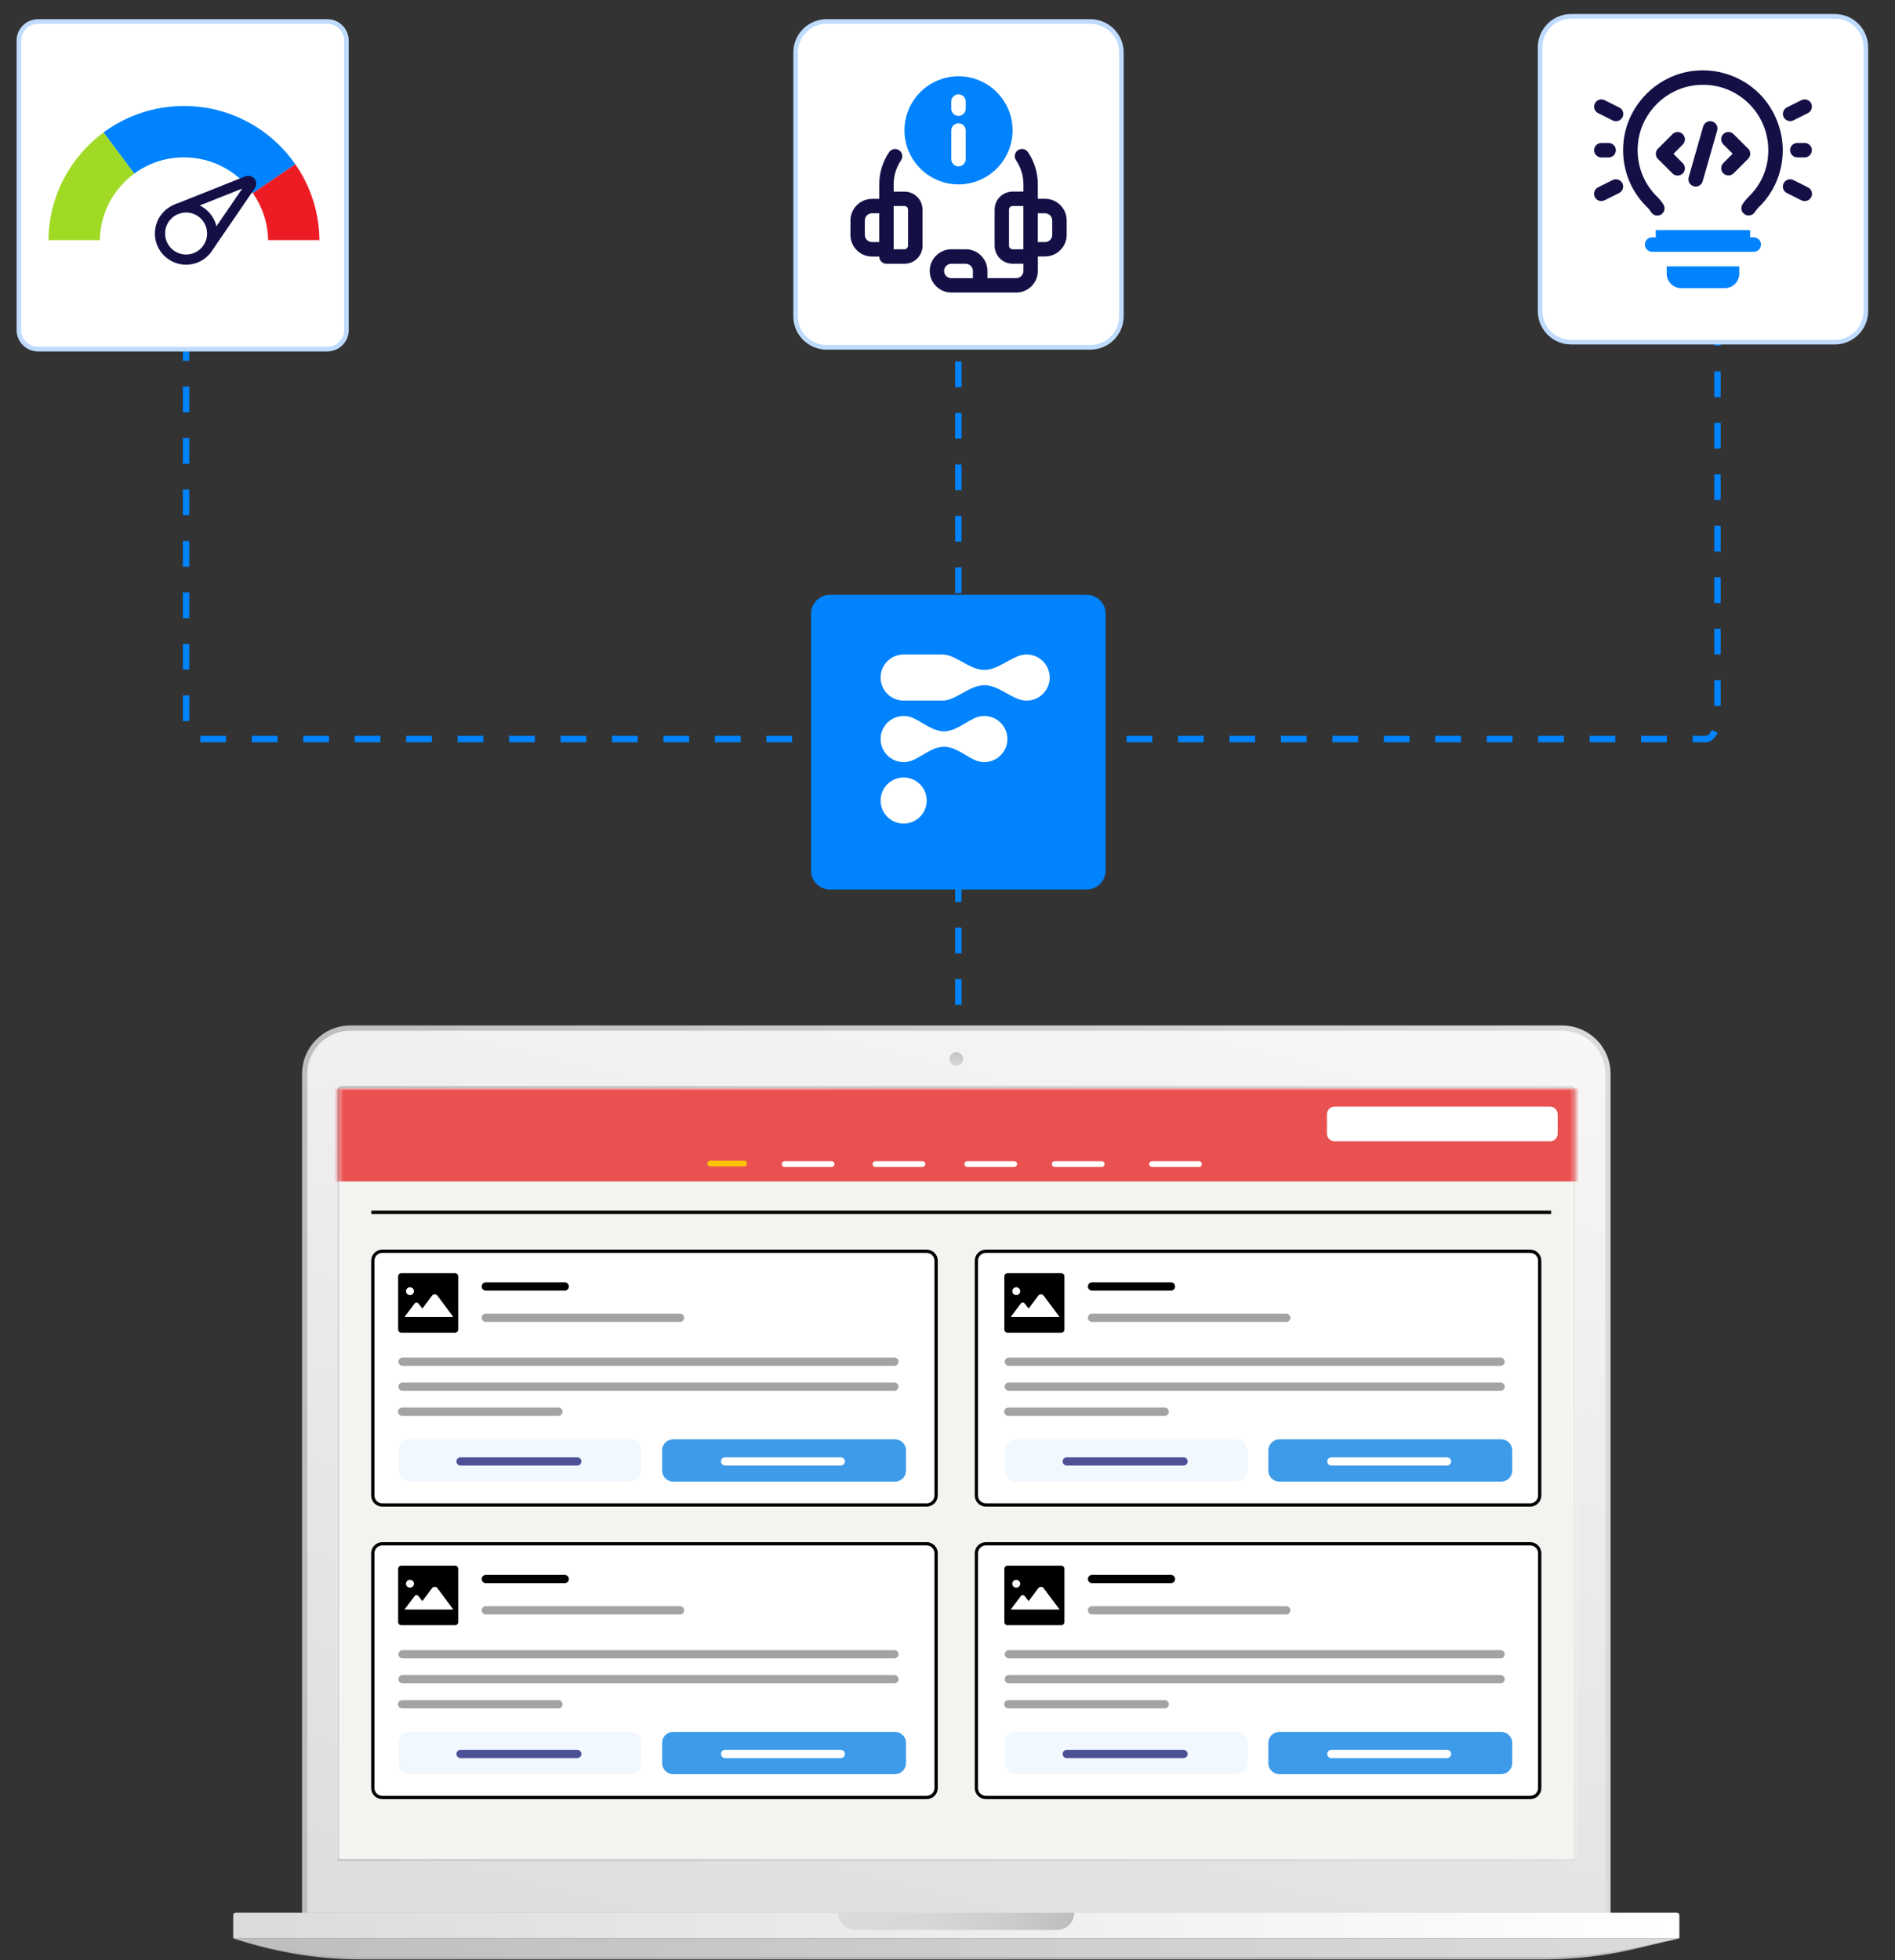 <svg xmlns="http://www.w3.org/2000/svg" width="1200" height="1240.876" viewBox="0 0 411 425" fill="none" preserveAspectRatio="none">
  <rect x="0" y="0" width="411" height="425" fill="#333333" stroke="none"/>
  <g clip-path="url(#clip0_645_10167)">
    <path d="M207.849 229.04V96.04V40.04M372.499 47.04V155.62C372.499 158.17 371.359 160.24 369.949 160.24H207.849H42.849C41.469 160.24 40.359 158.17 40.359 155.62V66.67" stroke="#0083FC" stroke-width="1.39" stroke-dasharray="5.58 5.58"/>
    <path d="M65.51 417.79H349.31V232.83C349.31 230.48 348.54 228.32 347.24 226.57C346.94 226.16 346.6 225.78 346.24 225.42C346.04 225.22 345.84 225.04 345.63 224.86C343.8 223.3 341.42 222.35 338.82 222.35H75.99C74.8 222.35 73.65 222.55 72.59 222.91C71.06 223.43 69.7 224.3 68.58 225.42C68.22 225.78 67.89 226.17 67.58 226.57C66.28 228.32 65.51 230.48 65.51 232.83V417.79Z" fill="url(#paint0_linear_645_10167)"/>
    <path d="M69.39 226.22C67.72 227.89 66.68 230.18 66.65 232.71C66.65 232.75 66.65 232.79 66.65 232.83V414.72H348.18V232.83C348.18 232.83 348.18 232.75 348.18 232.71C348.15 230.18 347.11 227.89 345.44 226.22C344.9 225.68 344.29 225.2 343.63 224.81C342.64 224.22 341.53 223.8 340.35 223.6C339.86 223.52 339.35 223.48 338.83 223.48H75.99C73.41 223.48 71.08 224.53 69.38 226.22H69.39Z" fill="url(#paint1_linear_645_10167)"/>
    <path d="M73.99 235.73H340.83C341.15 235.73 341.41 235.99 341.41 236.31V403.23H73.41V236.31C73.41 235.99 73.67 235.73 73.99 235.73Z" fill="white"/>
    <path d="M50.58 420.26H364.23V415.24C364.23 414.95 364 414.72 363.71 414.72H51.1C50.81 414.72 50.58 414.95 50.58 415.24V420.26Z" fill="url(#paint2_linear_645_10167)"/>
    <path d="M51.91 420.7C52.99 421.05 54.07 421.37 55.16 421.67C57.87 422.42 60.61 423.04 63.37 423.53C68.31 424.4 73.32 424.84 78.36 424.84H334.88C340.19 424.84 345.49 424.35 350.71 423.38C352.13 423.12 353.54 422.82 354.94 422.48C355.74 422.29 356.54 422.1 357.34 421.91C359.3 421.44 361.25 420.98 363.21 420.51C363.28 420.49 363.34 420.48 363.41 420.46C363.49 420.44 363.56 420.42 363.64 420.4C363.71 420.38 363.78 420.37 363.85 420.35C363.98 420.32 364.11 420.29 364.24 420.26H50.58C50.74 420.32 50.91 420.37 51.08 420.43C51.17 420.46 51.26 420.49 51.35 420.52C51.45 420.55 51.55 420.58 51.65 420.62C51.74 420.65 51.82 420.68 51.91 420.7Z" fill="url(#paint3_linear_645_10167)"/>
    <path d="M51.91 420.65C52.99 420.96 54.07 421.25 55.16 421.52C57.87 422.19 60.61 422.74 63.37 423.18C68.31 423.95 73.32 424.34 78.36 424.34H334.88C340.19 424.34 345.49 423.9 350.71 423.04C352.13 422.8 353.54 422.54 354.94 422.24C355.74 422.07 356.54 421.9 357.34 421.73C359.3 421.31 361.25 420.9 363.21 420.48C363.28 420.47 363.34 420.45 363.41 420.44C363.49 420.42 363.56 420.41 363.64 420.39C363.71 420.37 363.78 420.36 363.85 420.34C363.98 420.31 364.11 420.29 364.24 420.26H50.58C50.74 420.31 50.91 420.36 51.08 420.41C51.17 420.44 51.26 420.46 51.35 420.49C51.45 420.52 51.55 420.55 51.65 420.58C51.74 420.6 51.82 420.63 51.91 420.65Z" fill="url(#paint4_linear_645_10167)"/>
    <path d="M182.901 417.36C183.161 417.62 183.461 417.84 183.781 418.02C184.301 418.3 184.901 418.46 185.541 418.46H229.261C230.291 418.46 231.231 418.04 231.901 417.37C232.081 417.19 232.251 416.98 232.391 416.76C232.571 416.48 232.721 416.17 232.821 415.85C232.931 415.5 232.991 415.12 232.991 414.73H181.791C181.791 415.12 181.851 415.5 181.961 415.85C182.061 416.18 182.211 416.48 182.391 416.76C182.531 416.98 182.701 417.18 182.881 417.37L182.901 417.36Z" fill="url(#paint5_linear_645_10167)"/>
    <path d="M208.89 229.63C208.89 230.45 208.23 231.11 207.41 231.11C206.59 231.11 205.93 230.45 205.93 229.63C205.93 228.81 206.59 228.15 207.41 228.15C208.23 228.15 208.89 228.81 208.89 229.63Z" fill="url(#paint6_linear_645_10167)"/>
    <path d="M341.631 403.46H73.191V236.42C73.191 235.92 73.601 235.51 74.101 235.51H340.731C341.231 235.51 341.641 235.92 341.641 236.42V403.46H341.631ZM73.641 403.01H341.181V236.42C341.181 236.17 340.981 235.96 340.721 235.96H74.091C73.841 235.96 73.631 236.16 73.631 236.42V403.01H73.641Z" fill="#D5D5D5"/>
    <path d="M341.631 403.46H73.191V236.42C73.191 235.92 73.601 235.51 74.101 235.51H340.731C341.231 235.51 341.641 235.92 341.641 236.42V403.46H341.631ZM73.641 403.01H341.181V236.42C341.181 236.17 340.971 235.96 340.721 235.96H74.101C73.851 235.96 73.641 236.16 73.641 236.42V403.01Z" fill="url(#paint7_linear_645_10167)"/>
    <path d="M179.291 4.66H236.48C240.197 4.66 243.211 7.673 243.211 11.39V68.58C243.211 72.297 240.197 75.31 236.48 75.31H179.291C175.574 75.31 172.561 72.297 172.561 68.58V11.39C172.561 7.673 175.574 4.66 179.291 4.66Z" fill="white" stroke="#BFDBFE"/>
    <path d="M226.65 43.11H225.09V39.98C225.09 37.48 224.36 35.06 222.95 32.99C222.47 32.27 221.5 32.08 220.78 32.57C220.06 33.05 219.87 34.02 220.36 34.74C221.41 36.29 221.97 38.1 221.97 39.98V41.54H219.63C217.47 41.54 215.72 43.29 215.72 45.45V53.27C215.72 55.43 217.47 57.18 219.63 57.18H221.97V58.74C221.97 59.6 221.27 60.3 220.41 60.3H214.16V58.74C214.16 56.16 212.05 54.05 209.47 54.05H206.34C203.76 54.05 201.65 56.16 201.65 58.74C201.65 61.32 203.76 63.43 206.34 63.43H220.41C222.99 63.43 225.1 61.32 225.1 58.74V55.61H226.66C229.24 55.61 231.35 53.5 231.35 50.92V47.79C231.35 45.21 229.24 43.1 226.66 43.1L226.65 43.11ZM211.01 60.31H206.32C205.46 60.31 204.76 59.61 204.76 58.75C204.76 57.89 205.46 57.19 206.32 57.19H209.45C210.31 57.19 211.01 57.89 211.01 58.75V60.31ZM221.96 54.05H219.62C219.18 54.05 218.84 53.71 218.84 53.27V45.45C218.84 45.01 219.18 44.67 219.62 44.67H221.96V54.05ZM228.21 50.93C228.21 51.79 227.51 52.49 226.65 52.49H225.09V46.24H226.65C227.51 46.24 228.21 46.94 228.21 47.8V50.93Z" fill="#141046"/>
    <path d="M196.159 41.55H193.819V39.99C193.819 38.11 194.379 36.3 195.429 34.75C195.909 34.03 195.729 33.06 195.009 32.58C194.289 32.1 193.319 32.28 192.839 33C191.429 35.06 190.699 37.49 190.699 39.99V43.12H189.139C186.559 43.12 184.449 45.23 184.449 47.81V50.94C184.449 53.52 186.559 55.63 189.139 55.63H190.699C190.699 56.49 191.399 57.19 192.259 57.19H196.169C198.329 57.19 200.079 55.44 200.079 53.28V45.46C200.079 43.3 198.329 41.55 196.169 41.55H196.159ZM190.689 52.49H189.129C188.269 52.49 187.569 51.79 187.569 50.93V47.8C187.569 46.94 188.269 46.24 189.129 46.24H190.689V52.49ZM196.939 53.27C196.939 53.71 196.599 54.05 196.159 54.05H193.819V44.67H196.159C196.599 44.67 196.939 45.01 196.939 45.45V53.27Z" fill="#141046"/>
    <path d="M207.892 39.98C214.362 39.98 219.612 34.73 219.612 28.26C219.612 21.79 214.362 16.54 207.892 16.54C201.422 16.54 196.172 21.79 196.172 28.26C196.172 34.73 201.422 39.98 207.892 39.98ZM206.322 22.01C206.322 21.15 207.022 20.45 207.882 20.45C208.742 20.45 209.442 21.15 209.442 22.01V23.57C209.442 24.43 208.742 25.13 207.882 25.13C207.022 25.13 206.322 24.43 206.322 23.57V22.01ZM206.322 28.29C206.322 27.43 207.022 26.73 207.882 26.73C208.742 26.73 209.442 27.43 209.442 28.29V34.51C209.442 35.37 208.742 36.07 207.882 36.07C207.022 36.07 206.322 35.37 206.322 34.51V28.29Z" fill="#0083FC"/>
    <path d="M340.76 3.54H397.949C401.666 3.54 404.68 6.554 404.68 10.271V67.46C404.68 71.177 401.666 74.19 397.949 74.19H340.76C337.043 74.19 334.029 71.177 334.029 67.46V10.271L334.038 9.924C334.218 6.368 337.159 3.54 340.76 3.54Z" fill="white" stroke="#BFDBFE"/>
    <path d="M380.889 19.66C377.219 16.39 372.289 14.81 367.379 15.36C359.479 16.24 353.069 22.62 352.149 30.51C351.519 35.93 353.389 41.2 357.269 44.96C357.619 45.29 357.899 45.65 358.119 46.01C358.589 46.75 359.549 46.97 360.289 46.5C361.029 46.03 361.229 45.07 360.779 44.33C360.429 43.78 359.989 43.24 359.469 42.72C356.289 39.63 354.759 35.3 355.279 30.86C356.039 24.4 361.259 19.21 367.729 18.48C371.819 18.02 375.759 19.27 378.799 21.99C381.809 24.68 383.519 28.52 383.519 32.55C383.519 36.58 381.989 40.01 379.209 42.71C378.709 43.21 378.279 43.75 377.919 44.3C377.449 45.04 377.669 46 378.409 46.47C378.679 46.64 378.959 46.72 379.249 46.72C379.769 46.72 380.289 46.47 380.589 46C380.809 45.64 381.109 45.29 381.419 44.96C384.809 41.69 386.659 37.28 386.659 32.55C386.659 27.82 384.549 22.91 380.879 19.64L380.889 19.66Z" fill="#141046"/>
    <path d="M391.4 30.99H389.82C388.95 30.99 388.25 31.7 388.25 32.56C388.25 33.42 388.96 34.13 389.82 34.13H391.4C392.27 34.13 392.97 33.42 392.97 32.56C392.97 31.7 392.26 30.99 391.4 30.99Z" fill="#141046"/>
    <path d="M388.25 26.27C388.49 26.27 388.72 26.22 388.96 26.1L392.11 24.53C392.88 24.14 393.2 23.19 392.82 22.42C392.44 21.65 391.48 21.33 390.71 21.71L387.56 23.28C386.79 23.67 386.47 24.62 386.85 25.39C387.13 25.94 387.68 26.26 388.27 26.26L388.25 26.28V26.27Z" fill="#141046"/>
    <path d="M392.1 40.61L388.95 39.04C388.18 38.65 387.23 38.96 386.84 39.75C386.45 40.52 386.76 41.47 387.55 41.86L390.7 43.43C390.92 43.54 391.17 43.6 391.41 43.6C391.99 43.6 392.54 43.29 392.83 42.73C393.22 41.96 392.91 41.01 392.12 40.62L392.1 40.6V40.61Z" fill="#141046"/>
    <path d="M351.17 23.29L348.02 21.72C347.23 21.33 346.29 21.64 345.91 22.43C345.52 23.2 345.83 24.15 346.62 24.54L349.77 26.11C349.99 26.22 350.24 26.28 350.48 26.28C351.06 26.28 351.61 25.97 351.9 25.41C352.29 24.64 351.98 23.69 351.19 23.3L351.17 23.28V23.29Z" fill="#141046"/>
    <path d="M349.751 39.04L346.601 40.61C345.831 41 345.511 41.95 345.891 42.72C346.171 43.27 346.721 43.59 347.311 43.59C347.551 43.59 347.781 43.54 348.021 43.42L351.171 41.85C351.941 41.46 352.261 40.51 351.881 39.74C351.491 38.97 350.541 38.65 349.771 39.03L349.751 39.05V39.04Z" fill="#141046"/>
    <path d="M347.31 34.14H348.89C349.76 34.14 350.46 33.43 350.46 32.57C350.46 31.71 349.75 31 348.89 31H347.31C346.44 31 345.74 31.71 345.74 32.57C345.74 33.43 346.45 34.14 347.31 34.14Z" fill="#141046"/>
    <path d="M364.958 29.09C364.348 28.48 363.348 28.48 362.738 29.09L359.588 32.24C358.978 32.85 358.978 33.85 359.588 34.46L362.738 37.61C363.048 37.92 363.448 38.07 363.858 38.07C364.268 38.07 364.658 37.91 364.978 37.61C365.588 37 365.588 36 364.978 35.39L362.948 33.36L364.978 31.33C365.588 30.72 365.588 29.72 364.978 29.11L364.958 29.09Z" fill="#141046"/>
    <path d="M379.13 32.23L375.98 29.08C375.37 28.47 374.37 28.47 373.76 29.08C373.15 29.69 373.15 30.69 373.76 31.3L375.79 33.33L373.76 35.36C373.15 35.97 373.15 36.97 373.76 37.58C374.07 37.89 374.47 38.04 374.88 38.04C375.29 38.04 375.68 37.88 376 37.58L379.15 34.43C379.76 33.82 379.76 32.82 379.15 32.21L379.13 32.23Z" fill="#141046"/>
    <path d="M371.348 26.33C370.518 26.09 369.648 26.58 369.398 27.42L366.248 38.44C366.008 39.27 366.498 40.14 367.338 40.39C367.478 40.44 367.618 40.45 367.778 40.45C368.468 40.45 369.098 39.99 369.288 39.3L372.438 28.28C372.678 27.45 372.188 26.58 371.348 26.33Z" fill="#141046"/>
    <path d="M380.37 51.46H379.58V49.89H359.11V51.46H358.32C357.45 51.46 356.75 52.17 356.75 53.03C356.75 53.89 357.46 54.6 358.32 54.6H380.36C381.23 54.6 381.93 53.89 381.93 53.03C381.93 52.17 381.22 51.46 380.36 51.46H380.37Z" fill="#0083FC"/>
    <path d="M361.479 59.33C361.479 61.06 362.899 62.48 364.629 62.48H374.079C375.809 62.48 377.229 61.06 377.229 59.33V57.76H361.489V59.33H361.479Z" fill="#0083FC"/>
    <path d="M235.68 128.97H180.02C177.745 128.97 175.9 130.815 175.9 133.09V188.75C175.9 191.025 177.745 192.87 180.02 192.87H235.68C237.956 192.87 239.8 191.025 239.8 188.75V133.09C239.8 130.815 237.956 128.97 235.68 128.97Z" fill="#0083FC"/>
    <path fill-rule="evenodd" clip-rule="evenodd" d="M190.99 146.91C190.99 144.15 193.23 141.91 195.99 141.91H204.33C204.92 141.91 205.48 142.01 206 142.2C208.51 143.09 210.83 145.25 213.5 145.25C216.17 145.25 218.48 143.1 221 142.2C221.52 142.01 222.09 141.91 222.67 141.91C225.43 141.91 227.67 144.15 227.67 146.91C227.67 149.67 225.43 151.91 222.67 151.91C222.08 151.91 221.52 151.81 221 151.62C218.49 150.73 216.17 148.57 213.5 148.57C210.83 148.57 208.52 150.73 206 151.62C205.48 151.81 204.91 151.91 204.33 151.91H195.99C193.23 151.91 190.99 149.67 190.99 146.91ZM190.99 160.24C190.99 157.48 193.23 155.24 195.99 155.24C196.72 155.24 197.42 155.4 198.05 155.68C200.25 156.68 202.32 158.57 204.74 158.57C207.16 158.57 209.23 156.67 211.43 155.68C212.06 155.4 212.75 155.24 213.49 155.24C216.25 155.24 218.49 157.48 218.49 160.24C218.49 163 216.25 165.24 213.49 165.24C212.76 165.24 212.06 165.08 211.43 164.8C209.23 163.8 207.16 161.91 204.74 161.91C202.32 161.91 200.25 163.81 198.05 164.8C197.42 165.08 196.73 165.24 195.99 165.24C193.23 165.24 190.99 163 190.99 160.24ZM195.99 168.58C193.23 168.58 190.99 170.82 190.99 173.58C190.99 176.34 193.23 178.58 195.99 178.58C198.75 178.58 200.99 176.34 200.99 173.58C200.99 170.82 198.75 168.58 195.99 168.58Z" fill="white"/>
    <path d="M8.25 4.66H70.989C73.281 4.66 75.14 6.518 75.14 8.81V71.55C75.14 73.841 73.281 75.7 70.989 75.7H8.25C5.958 75.7 4.1 73.841 4.1 71.55V8.81C4.1 6.518 5.958 4.66 8.25 4.66Z" fill="white" stroke="#BFDBFE"/>
    <path d="M40.359 56.29C43.489 56.29 46.019 53.76 46.019 50.63C46.019 47.5 43.489 44.97 40.359 44.97C37.229 44.97 34.699 47.5 34.699 50.63C34.699 53.76 37.229 56.29 40.359 56.29Z" stroke="#141046" stroke-width="2.21" stroke-miterlimit="10"/>
    <path fill-rule="evenodd" clip-rule="evenodd" d="M29.13 37.63L22.47 28.7C15.29 34 10.6 42.48 10.51 52.06H21.65C21.75 46.13 24.67 40.89 29.14 37.63H29.13Z" fill="#A0DA25"/>
    <path fill-rule="evenodd" clip-rule="evenodd" d="M64.049 35.62C58.739 27.98 49.899 22.98 39.899 22.98C33.379 22.98 27.349 25.11 22.469 28.7L29.129 37.63C32.149 35.42 35.869 34.12 39.899 34.12C46.079 34.12 51.539 37.19 54.839 41.89L64.049 35.62Z" fill="#0083FC"/>
    <path fill-rule="evenodd" clip-rule="evenodd" d="M69.29 52.06C69.23 45.95 67.3 40.29 64.05 35.61L54.84 41.88C56.87 44.77 58.08 48.27 58.15 52.06H69.29Z" fill="#ED1C24"/>
    <path d="M38.35 45.34L53.63 39.26C54.2 39.03 54.72 39.69 54.36 40.19L45.25 53.48" stroke="#141046" stroke-width="2.21" stroke-miterlimit="10"/>
    <mask id="mask0_645_10167" style="mask-type:luminance" maskUnits="userSpaceOnUse" x="73" y="235" width="269" height="169">
      <path d="M341.63 235.96H73.41V403.23H341.63V235.96Z" fill="white"/>
    </mask>
    <g mask="url(#mask0_645_10167)">
      <path d="M342.69 235.96H72.4V403.23H342.69V235.96Z" fill="#F3F3F0"/>
      <path d="M343.24 235.96H72.17V256.16H343.24V235.96Z" fill="#E95151"/>
      <path d="M82.919 271.3H200.969C202.109 271.3 203.029 272.21 203.029 273.34V324.27C203.029 325.39 202.109 326.31 200.969 326.31H82.919C81.779 326.31 80.859 325.4 80.859 324.27V273.34C80.859 272.22 81.779 271.3 82.919 271.3Z" fill="white" stroke="black" stroke-width="0.71"/>
      <path d="M87.04 276.06H98.69C99.07 276.06 99.38 276.36 99.38 276.74V288.28C99.38 288.65 99.07 288.96 98.69 288.96H87.04C86.66 288.96 86.35 288.66 86.35 288.28V276.74C86.35 276.37 86.66 276.06 87.04 276.06Z" fill="black"/>
      <path d="M98.341 285.56H87.721L89.921 282.63C90.131 282.36 90.541 282.35 90.751 282.63L91.601 283.73L93.701 280.93C93.991 280.54 94.581 280.54 94.871 280.93L98.341 285.58V285.56Z" fill="white"/>
      <path d="M88.919 280.81C89.394 280.81 89.779 280.429 89.779 279.96C89.779 279.49 89.394 279.11 88.919 279.11C88.444 279.11 88.059 279.49 88.059 279.96C88.059 280.429 88.444 280.81 88.919 280.81Z" fill="white"/>
      <path d="M105.359 278.94H122.489" stroke="black" stroke-width="1.79" stroke-linecap="round"/>
      <path d="M105.359 285.73H147.489" stroke="#A3A3A3" stroke-width="1.79" stroke-linecap="round"/>
      <path d="M87.309 295.25H193.979" stroke="#A3A3A3" stroke-width="1.79" stroke-linecap="round"/>
      <path d="M87.309 300.66H193.979" stroke="#A3A3A3" stroke-width="1.79" stroke-linecap="round"/>
      <path d="M87.209 306.09H121.119" stroke="#A3A3A3" stroke-width="1.79" stroke-linecap="round"/>
      <path d="M88.849 312.08H136.699C138.019 312.08 139.099 313.14 139.099 314.46V318.87C139.099 320.18 138.029 321.25 136.699 321.25H88.849C87.529 321.25 86.449 320.19 86.449 318.87V314.46C86.449 313.15 87.519 312.08 88.849 312.08Z" fill="#F1F8FE"/>
      <path d="M146.009 312.08H194.099C195.419 312.08 196.499 313.14 196.499 314.46V318.87C196.499 320.18 195.429 321.25 194.099 321.25H146.009C144.689 321.25 143.609 320.19 143.609 318.87V314.46C143.609 313.15 144.679 312.08 146.009 312.08Z" fill="#3D9BE9"/>
      <path d="M99.881 316.87H125.201" stroke="#4C5197" stroke-width="1.79" stroke-linecap="round"/>
      <path d="M157.27 316.87H182.35" stroke="white" stroke-width="1.79" stroke-linecap="round"/>
      <path d="M82.919 334.73H200.969C202.109 334.73 203.029 335.64 203.029 336.77V387.7C203.029 388.82 202.109 389.74 200.969 389.74H82.919C81.779 389.74 80.859 388.83 80.859 387.7V336.77C80.859 335.65 81.779 334.73 82.919 334.73Z" fill="white" stroke="black" stroke-width="0.71"/>
      <path d="M87.04 339.48H98.69C99.07 339.48 99.38 339.78 99.38 340.16V351.7C99.38 352.07 99.07 352.38 98.69 352.38H87.04C86.66 352.38 86.35 352.08 86.35 351.7V340.16C86.35 339.79 86.66 339.48 87.04 339.48Z" fill="black"/>
      <path d="M98.341 348.99H87.721L89.921 346.06C90.131 345.79 90.541 345.78 90.751 346.06L91.601 347.16L93.701 344.36C93.991 343.97 94.581 343.97 94.871 344.36L98.341 349.01V348.99Z" fill="white"/>
      <path d="M88.919 344.24C89.394 344.24 89.779 343.859 89.779 343.39C89.779 342.921 89.394 342.54 88.919 342.54C88.444 342.54 88.059 342.921 88.059 343.39C88.059 343.859 88.444 344.24 88.919 344.24Z" fill="white"/>
      <path d="M105.359 342.37H122.489" stroke="black" stroke-width="1.79" stroke-linecap="round"/>
      <path d="M105.359 349.16H147.489" stroke="#A3A3A3" stroke-width="1.79" stroke-linecap="round"/>
      <path d="M87.309 358.68H193.979" stroke="#A3A3A3" stroke-width="1.79" stroke-linecap="round"/>
      <path d="M87.309 364.09H193.979" stroke="#A3A3A3" stroke-width="1.79" stroke-linecap="round"/>
      <path d="M87.209 369.52H121.119" stroke="#A3A3A3" stroke-width="1.79" stroke-linecap="round"/>
      <path d="M88.849 375.51H136.699C138.019 375.51 139.099 376.57 139.099 377.89V382.3C139.099 383.61 138.029 384.68 136.699 384.68H88.849C87.529 384.68 86.449 383.62 86.449 382.3V377.89C86.449 376.58 87.519 375.51 88.849 375.51Z" fill="#F1F8FE"/>
      <path d="M146.009 375.51H194.099C195.419 375.51 196.499 376.57 196.499 377.89V382.3C196.499 383.61 195.429 384.68 194.099 384.68H146.009C144.689 384.68 143.609 383.62 143.609 382.3V377.89C143.609 376.58 144.679 375.51 146.009 375.51Z" fill="#3D9BE9"/>
      <path d="M99.881 380.3H125.201" stroke="#4C5197" stroke-width="1.79" stroke-linecap="round"/>
      <path d="M157.27 380.3H182.35" stroke="white" stroke-width="1.79" stroke-linecap="round"/>
      <path d="M289.461 239.95H336.181C337.101 239.95 337.841 240.69 337.841 241.59V245.82C337.841 246.73 337.101 247.46 336.181 247.46H289.461C288.541 247.46 287.801 246.72 287.801 245.82V241.59C287.801 240.68 288.541 239.95 289.461 239.95Z" fill="white"/>
      <path d="M80.531 262.86H336.421" stroke="black" stroke-width="0.74"/>
      <path d="M170.17 252.4H180.37" stroke="white" stroke-width="1.24" stroke-linecap="round"/>
      <path d="M189.859 252.4H200.059" stroke="white" stroke-width="1.24" stroke-linecap="round"/>
      <path d="M209.781 252.4H219.981" stroke="white" stroke-width="1.24" stroke-linecap="round"/>
      <path d="M228.75 252.4H238.95" stroke="white" stroke-width="1.24" stroke-linecap="round"/>
      <path d="M249.85 252.4H260.05" stroke="white" stroke-width="1.24" stroke-linecap="round"/>
      <path d="M213.83 271.3H331.88C333.02 271.3 333.94 272.21 333.94 273.34V324.27C333.94 325.39 333.02 326.31 331.88 326.31H213.83C212.69 326.31 211.77 325.4 211.77 324.27V273.34C211.77 272.22 212.69 271.3 213.83 271.3Z" fill="white" stroke="black" stroke-width="0.71"/>
      <path d="M218.52 276.06H230.17C230.55 276.06 230.86 276.36 230.86 276.74V288.28C230.86 288.65 230.55 288.96 230.17 288.96H218.52C218.14 288.96 217.83 288.66 217.83 288.28V276.74C217.83 276.37 218.14 276.06 218.52 276.06Z" fill="black"/>
      <path d="M229.829 285.56H219.209L221.409 282.63C221.619 282.36 222.029 282.35 222.239 282.63L223.089 283.73L225.189 280.93C225.479 280.54 226.069 280.54 226.359 280.93L229.829 285.58V285.56Z" fill="white"/>
      <path d="M220.411 280.81C220.886 280.81 221.271 280.429 221.271 279.96C221.271 279.49 220.886 279.11 220.411 279.11C219.936 279.11 219.551 279.49 219.551 279.96C219.551 280.429 219.936 280.81 220.411 280.81Z" fill="white"/>
      <path d="M236.85 278.94H253.97" stroke="black" stroke-width="1.79" stroke-linecap="round"/>
      <path d="M236.85 285.73H278.98" stroke="#A3A3A3" stroke-width="1.79" stroke-linecap="round"/>
      <path d="M218.801 295.25H325.461" stroke="#A3A3A3" stroke-width="1.79" stroke-linecap="round"/>
      <path d="M218.801 300.66H325.461" stroke="#A3A3A3" stroke-width="1.79" stroke-linecap="round"/>
      <path d="M218.689 306.09H252.609" stroke="#A3A3A3" stroke-width="1.79" stroke-linecap="round"/>
      <path d="M220.339 312.08H268.189C269.509 312.08 270.589 313.14 270.589 314.46V318.87C270.589 320.18 269.519 321.25 268.189 321.25H220.339C219.019 321.25 217.939 320.19 217.939 318.87V314.46C217.939 313.15 219.009 312.08 220.339 312.08Z" fill="#F1F8FE"/>
      <path d="M277.49 312.08H325.58C326.9 312.08 327.98 313.14 327.98 314.46V318.87C327.98 320.18 326.91 321.25 325.58 321.25H277.49C276.17 321.25 275.09 320.19 275.09 318.87V314.46C275.09 313.15 276.16 312.08 277.49 312.08Z" fill="#3D9BE9"/>
      <path d="M231.369 316.87H256.689" stroke="#4C5197" stroke-width="1.79" stroke-linecap="round"/>
      <path d="M288.76 316.87H313.84" stroke="white" stroke-width="1.79" stroke-linecap="round"/>
      <path d="M213.83 334.73H331.88C333.02 334.73 333.94 335.64 333.94 336.77V387.7C333.94 388.82 333.02 389.74 331.88 389.74H213.83C212.69 389.74 211.77 388.83 211.77 387.7V336.77C211.77 335.65 212.69 334.73 213.83 334.73Z" fill="white" stroke="black" stroke-width="0.71"/>
      <path d="M218.52 339.48H230.17C230.55 339.48 230.86 339.78 230.86 340.16V351.7C230.86 352.07 230.55 352.38 230.17 352.38H218.52C218.14 352.38 217.83 352.08 217.83 351.7V340.16C217.83 339.79 218.14 339.48 218.52 339.48Z" fill="black"/>
      <path d="M229.829 348.99H219.209L221.409 346.06C221.619 345.79 222.029 345.78 222.239 346.06L223.089 347.16L225.189 344.36C225.479 343.97 226.069 343.97 226.359 344.36L229.829 349.01V348.99Z" fill="white"/>
      <path d="M220.411 344.24C220.886 344.24 221.271 343.859 221.271 343.39C221.271 342.921 220.886 342.54 220.411 342.54C219.936 342.54 219.551 342.921 219.551 343.39C219.551 343.859 219.936 344.24 220.411 344.24Z" fill="white"/>
      <path d="M236.85 342.37H253.97" stroke="black" stroke-width="1.79" stroke-linecap="round"/>
      <path d="M236.85 349.16H278.98" stroke="#A3A3A3" stroke-width="1.79" stroke-linecap="round"/>
      <path d="M218.801 358.68H325.461" stroke="#A3A3A3" stroke-width="1.79" stroke-linecap="round"/>
      <path d="M218.801 364.09H325.461" stroke="#A3A3A3" stroke-width="1.79" stroke-linecap="round"/>
      <path d="M218.689 369.52H252.609" stroke="#A3A3A3" stroke-width="1.79" stroke-linecap="round"/>
      <path d="M220.339 375.51H268.189C269.509 375.51 270.589 376.57 270.589 377.89V382.3C270.589 383.61 269.519 384.68 268.189 384.68H220.339C219.019 384.68 217.939 383.62 217.939 382.3V377.89C217.939 376.58 219.009 375.51 220.339 375.51Z" fill="#F1F8FE"/>
      <path d="M277.49 375.51H325.58C326.9 375.51 327.98 376.57 327.98 377.89V382.3C327.98 383.61 326.91 384.68 325.58 384.68H277.49C276.17 384.68 275.09 383.62 275.09 382.3V377.89C275.09 376.58 276.16 375.51 277.49 375.51Z" fill="#3D9BE9"/>
      <path d="M231.369 380.3H256.689" stroke="#4C5197" stroke-width="1.79" stroke-linecap="round"/>
      <path d="M288.76 380.3H313.84" stroke="white" stroke-width="1.79" stroke-linecap="round"/>
      <path d="M155.781 250.2H144.281V254.95H155.781V250.2Z" fill="#E95151"/>
      <path d="M154.039 252.28H161.389" stroke="#FCC308" stroke-width="1.24" stroke-linecap="round"/>
    </g>
  </g>
  <defs>
    <linearGradient id="paint0_linear_645_10167" x1="65.51" y1="320.07" x2="349.31" y2="320.07" gradientUnits="userSpaceOnUse">
      <stop stop-color="#BCBEC0"/>
      <stop offset="1" stop-color="#DBDBDB"/>
    </linearGradient>
    <linearGradient id="paint1_linear_645_10167" x1="173.2" y1="458.7" x2="246.76" y2="167.32" gradientUnits="userSpaceOnUse">
      <stop stop-color="#DBDBDB"/>
      <stop offset="1" stop-color="#FAFAFA"/>
    </linearGradient>
    <linearGradient id="paint2_linear_645_10167" x1="50.58" y1="417.49" x2="364.24" y2="417.49" gradientUnits="userSpaceOnUse">
      <stop stop-color="#DBDBDB"/>
      <stop offset="1" stop-color="white"/>
    </linearGradient>
    <linearGradient id="paint3_linear_645_10167" x1="50.58" y1="422.54" x2="364.24" y2="422.54" gradientUnits="userSpaceOnUse">
      <stop stop-color="#B2B2B2"/>
      <stop offset="0.54" stop-color="#B4B4B5"/>
      <stop offset="1" stop-color="#BCBEC0"/>
    </linearGradient>
    <linearGradient id="paint4_linear_645_10167" x1="50.58" y1="422.3" x2="364.24" y2="422.3" gradientUnits="userSpaceOnUse">
      <stop stop-color="#BCBEC0"/>
      <stop offset="1" stop-color="#DBDBDB"/>
    </linearGradient>
    <linearGradient id="paint5_linear_645_10167" x1="181.811" y1="416.59" x2="233.011" y2="416.59" gradientUnits="userSpaceOnUse">
      <stop stop-color="#DBDBDB"/>
      <stop offset="0.38" stop-color="#D7D7D8"/>
      <stop offset="0.7" stop-color="#CDCDCE"/>
      <stop offset="1" stop-color="#BCBEC0"/>
    </linearGradient>
    <linearGradient id="paint6_linear_645_10167" x1="207.32" y1="231.44" x2="207.51" y2="227.52" gradientUnits="userSpaceOnUse">
      <stop stop-color="#DBDBDB"/>
      <stop offset="1" stop-color="#BCBEC0"/>
    </linearGradient>
    <linearGradient id="paint7_linear_645_10167" x1="73.191" y1="319.48" x2="341.631" y2="319.48" gradientUnits="userSpaceOnUse">
      <stop stop-color="#BCBEC0"/>
      <stop offset="1" stop-color="#DBDBDB"/>
    </linearGradient>
    <clipPath id="clip0_645_10167">
      <rect width="410.4" height="424.66" fill="white" transform="translate(0.6 0.17)"/>
    </clipPath>
  </defs>
</svg>